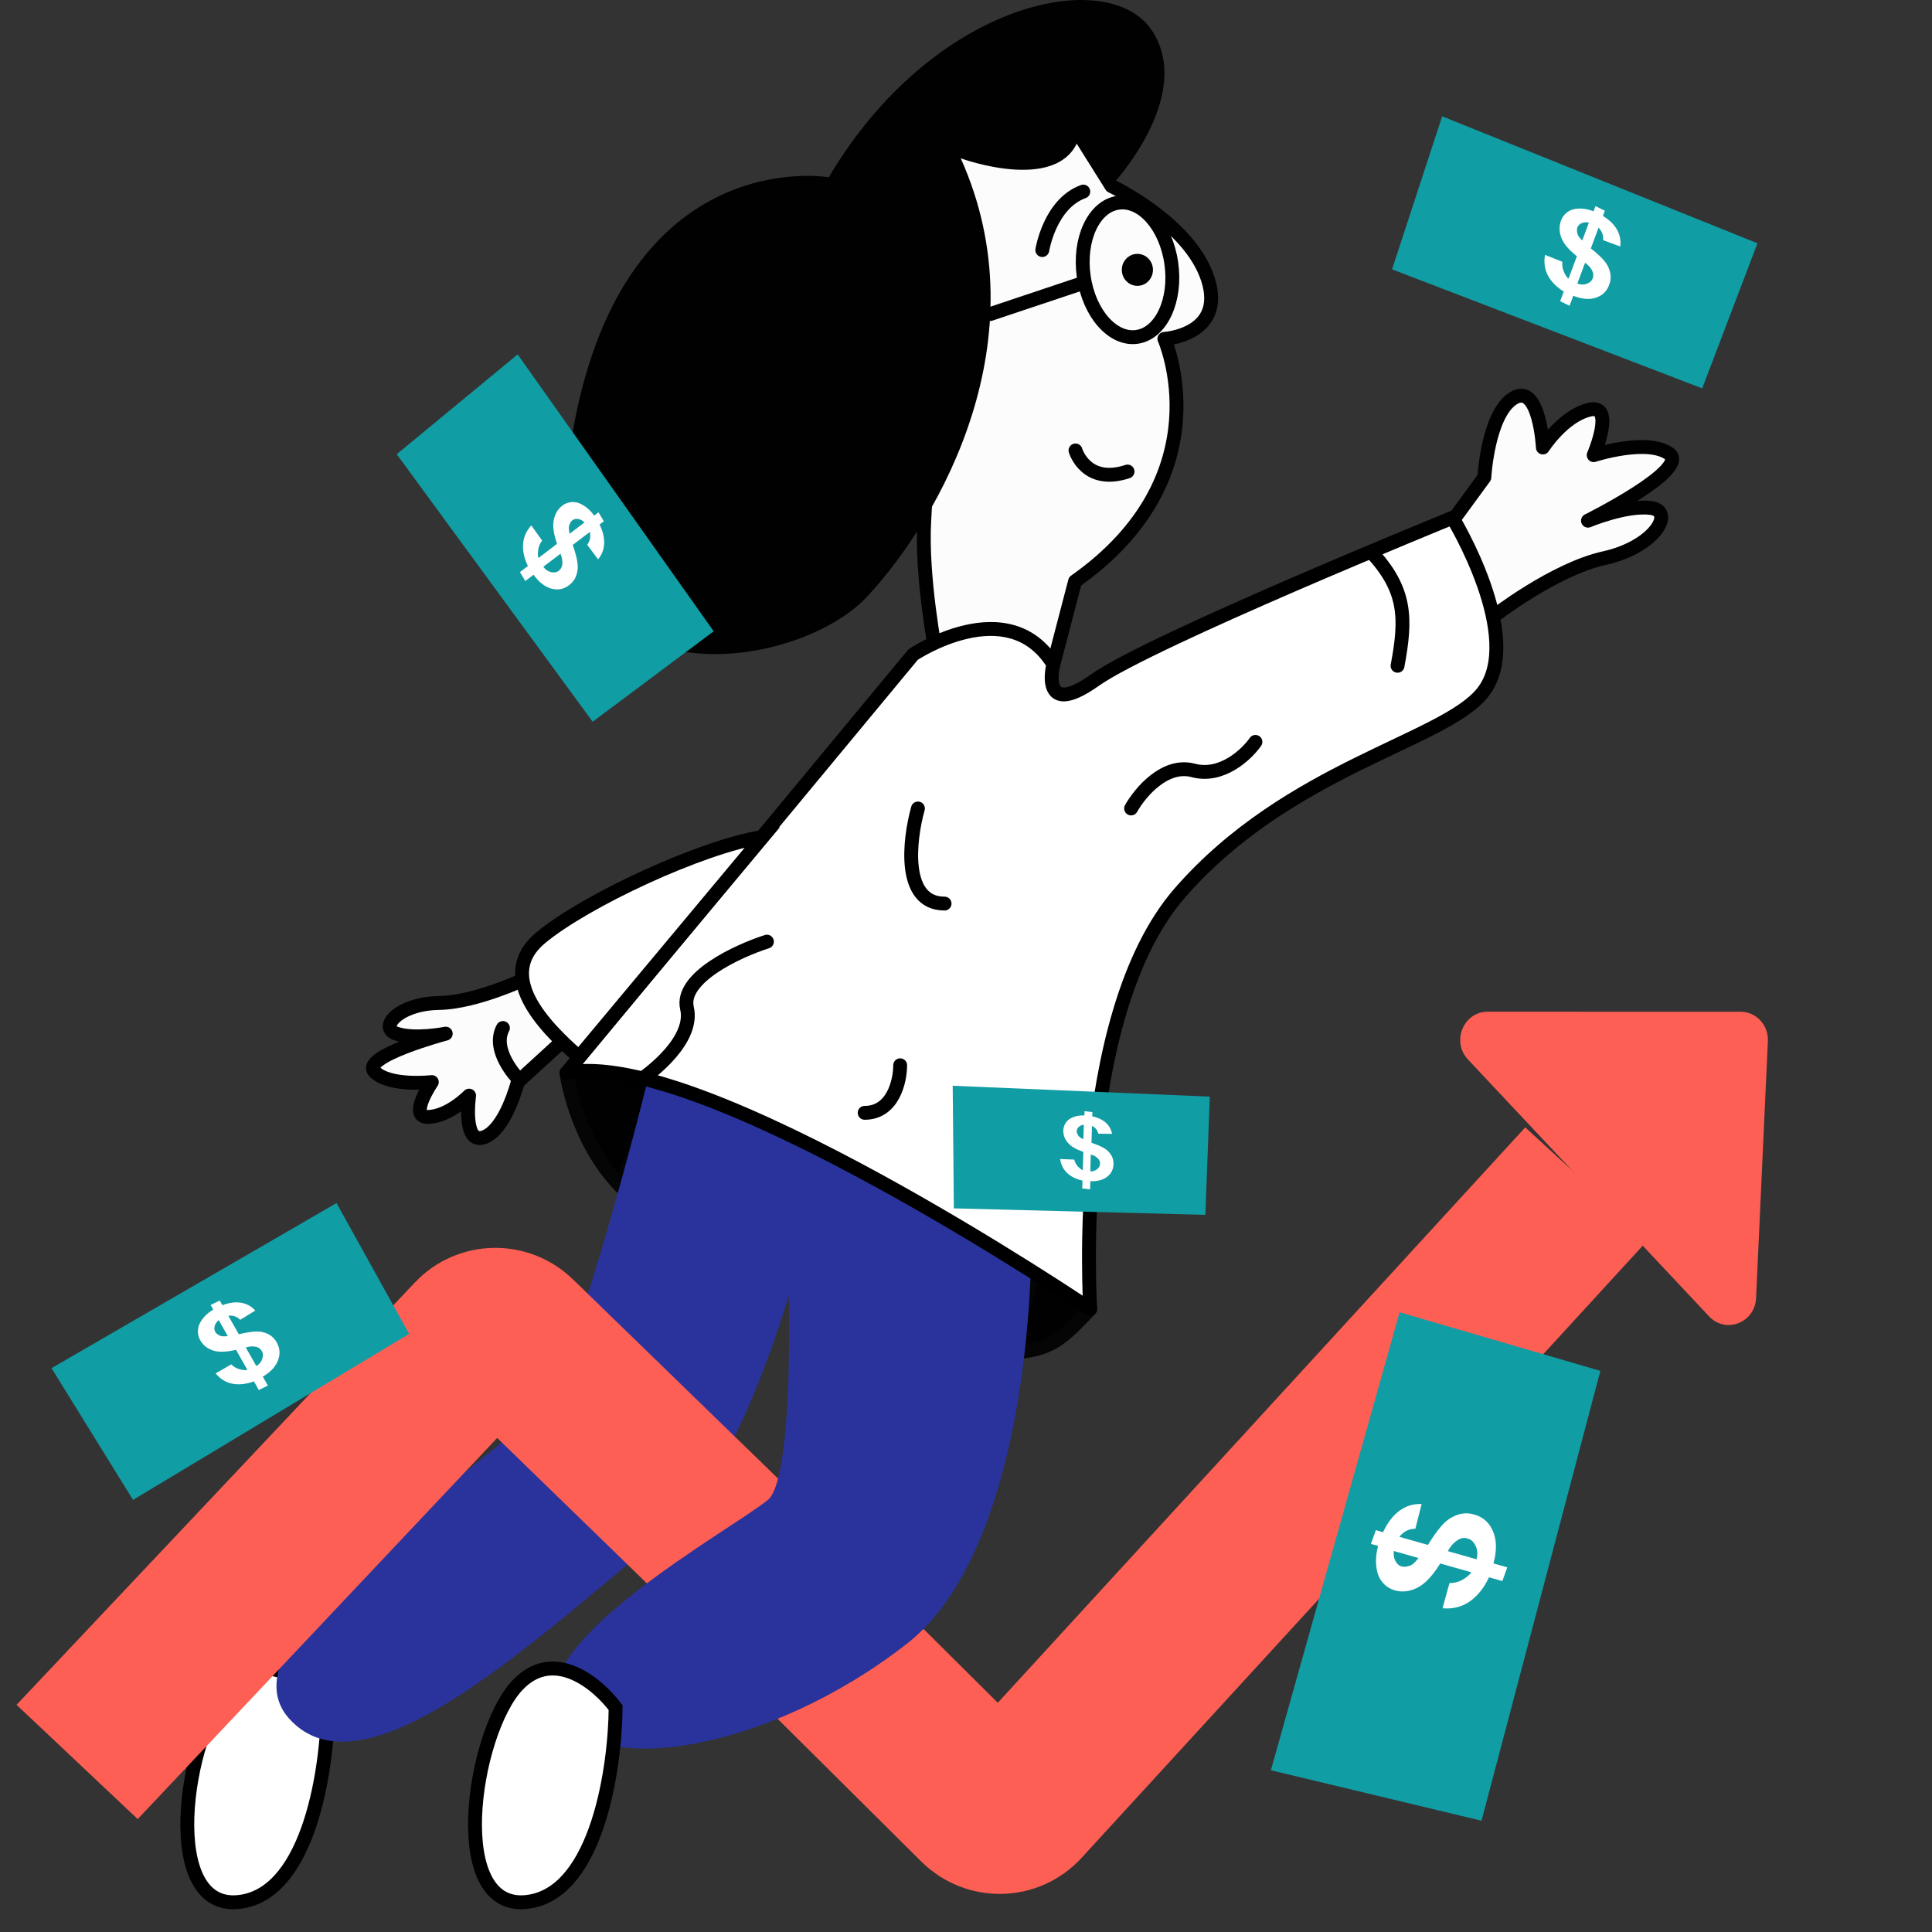 <svg width="65" height="65" viewBox="0 0 65 65" fill="none" xmlns="http://www.w3.org/2000/svg">
<rect x="0" y="0" width="65" height="65" fill="#333333" stroke="none"/>
<path d="M36.68 44.041C35.742 45.033 35.342 45.458 33.977 45.5L34.901 42.385L36.68 44.041Z" fill="#010101" stroke="#050505" stroke-width="0.467" stroke-linecap="round" stroke-linejoin="round"/>
<path d="M37.396 6.261C37.396 6.261 40.03 7.507 40.637 9.39C41.243 11.274 39.175 11.401 39.175 11.401C39.175 11.401 41.216 16.003 36.169 19.558L35.438 22.361C35.438 22.361 33.894 20.464 31.495 22.036C31.495 22.036 30.985 19.416 31.095 17.518L31.771 5.001L35.921 3.91L37.396 6.261Z" fill="#FCFCFC" stroke="#010101" stroke-width="0.467" stroke-linecap="round" stroke-linejoin="round"/>
<path d="M27.883 5.963C27.883 5.963 21.058 4.773 19.293 14.388C17.514 24.017 26.669 22.757 29.165 20.081C31.661 17.404 35.039 11.372 32.323 5.326C32.323 5.326 35.825 6.614 36.349 4.49L37.397 6.246C37.397 6.246 40.21 3.258 38.762 1.035C37.301 -1.188 31.385 0.044 27.883 5.963Z" fill="#010101"/>
<path d="M33.315 10.566L36.445 9.519" stroke="#010101" stroke-width="0.467" stroke-linecap="round" stroke-linejoin="round"/>
<path d="M38.256 11.333C39.069 11.211 39.585 10.102 39.407 8.856C39.23 7.61 38.426 6.699 37.612 6.822C36.799 6.944 36.283 8.053 36.461 9.299C36.638 10.545 37.442 11.456 38.256 11.333Z" fill="#FCFCFC" stroke="#010101" stroke-width="0.467" stroke-linecap="round" stroke-linejoin="round"/>
<path d="M19.058 36.098C19.058 36.098 19.348 38.338 20.879 39.91L22.367 36.225C22.367 36.225 19.706 35.277 19.058 36.098Z" fill="#010101" stroke="#050505" stroke-width="0.467" stroke-linecap="round" stroke-linejoin="round"/>
<path d="M38.266 9.617C38.556 9.617 38.79 9.376 38.79 9.079C38.79 8.782 38.556 8.541 38.266 8.541C37.977 8.541 37.742 8.782 37.742 9.079C37.742 9.376 37.977 9.617 38.266 9.617Z" fill="#010101"/>
<path d="M35.067 8.413C35.067 8.413 35.315 6.855 36.446 6.445L35.067 8.413Z" fill="#FCFCFC"/>
<path d="M35.067 8.413C35.067 8.413 35.315 6.855 36.446 6.445" stroke="#010101" stroke-width="0.467" stroke-linecap="round" stroke-linejoin="round"/>
<path d="M53.38 39.823L34.317 60.619C33.961 61.008 33.349 61.019 32.97 60.642L26.021 53.737" stroke="#FE5F55" stroke-width="5.603"/>
<path d="M50.229 20.752C50.229 20.752 52.281 19.151 53.98 18.777C55.678 18.402 56.372 17.193 55.536 17.089C54.7 16.984 53.426 17.518 53.426 17.518C53.426 17.518 56.9 15.786 56.152 15.26C55.403 14.734 53.618 15.313 53.618 15.313C53.618 15.313 54.363 13.574 53.476 13.783C52.588 13.992 51.909 15.055 51.909 15.055C51.909 15.055 51.794 12.869 50.926 13.392C50.057 13.915 49.939 16.062 49.939 16.062L48.227 18.402L50.216 20.755L50.229 20.752Z" fill="#FCFCFC" stroke="#010101" stroke-width="0.467" stroke-linecap="round" stroke-linejoin="round"/>
<path d="M8.152 63.974C10.419 63.593 11.017 59.468 11.032 57.454C10.444 56.66 8.961 55.398 7.734 56.692C6.201 58.31 5.319 64.45 8.152 63.974Z" fill="white" stroke="black" stroke-width="0.467"/>
<path d="M22.255 51.706C25.442 49.161 27.245 41.23 27.949 38.188L21.855 36.087C21.093 39.169 19.323 45.692 18.339 47.133C17.108 48.934 7.147 54.937 9.726 57.819C12.304 60.7 18.27 54.888 22.255 51.706Z" fill="#29339B"/>
<path d="M36.184 15.155C36.184 15.155 36.529 16.331 37.935 15.864L36.184 15.155Z" fill="#FCFCFC"/>
<path d="M36.184 15.155C36.184 15.155 36.529 16.331 37.935 15.864" stroke="#010101" stroke-width="0.467" stroke-linecap="round" stroke-linejoin="round"/>
<path d="M2.595 59.279L15.995 45.071C16.35 44.695 16.948 44.687 17.324 45.052L26.07 53.547" stroke="#FE5F55" stroke-width="5.603"/>
<path d="M30.502 55.31C34.216 52.419 34.835 44.213 34.68 40.472L26.161 37.699C26.594 40.647 26.872 49.629 25.832 50.466C24.532 51.512 17.598 55.31 18.805 57.593C20.011 59.876 25.86 58.925 30.502 55.31Z" fill="#29339B"/>
<path d="M19.057 36.097L30.723 22.021C30.723 22.021 33.908 19.883 35.438 22.347C35.438 22.347 34.956 24.216 36.831 22.885C38.706 21.554 48.869 17.419 48.869 17.419C48.869 17.419 51.351 21.483 49.875 23.31C48.565 24.938 43.353 25.845 39.699 30.036C36.045 34.228 36.679 44.041 36.679 44.041C36.679 44.041 23.539 35.162 19.057 36.097Z" fill="white"/>
<path d="M19.057 36.097L18.878 35.948C18.814 36.024 18.806 36.132 18.857 36.217C18.909 36.302 19.008 36.346 19.105 36.325L19.057 36.097ZM30.723 22.021L30.593 21.828C30.574 21.84 30.557 21.855 30.543 21.872L30.723 22.021ZM35.438 22.347L35.664 22.405C35.68 22.344 35.67 22.278 35.637 22.224L35.438 22.347ZM48.869 17.419L49.068 17.297C49.008 17.2 48.887 17.16 48.781 17.203L48.869 17.419ZM49.875 23.31L49.694 23.163L49.693 23.164L49.875 23.31ZM36.679 44.041L36.549 44.234C36.623 44.284 36.718 44.288 36.795 44.243C36.873 44.199 36.918 44.114 36.912 44.026L36.679 44.041ZM19.237 36.246L30.902 22.17L30.543 21.872L18.878 35.948L19.237 36.246ZM30.723 22.021C30.853 22.215 30.853 22.215 30.853 22.215C30.853 22.215 30.853 22.215 30.853 22.215C30.853 22.215 30.853 22.215 30.853 22.215C30.853 22.215 30.853 22.215 30.854 22.214C30.855 22.214 30.857 22.212 30.86 22.211C30.865 22.207 30.873 22.202 30.884 22.195C30.906 22.181 30.939 22.16 30.982 22.135C31.068 22.084 31.194 22.012 31.349 21.934C31.661 21.777 32.089 21.596 32.559 21.488C33.029 21.38 33.529 21.349 33.992 21.481C34.449 21.611 34.888 21.903 35.24 22.47L35.637 22.224C35.224 21.559 34.691 21.194 34.12 21.032C33.555 20.872 32.971 20.914 32.454 21.033C31.936 21.151 31.472 21.35 31.14 21.517C30.973 21.601 30.837 21.678 30.743 21.734C30.696 21.762 30.659 21.785 30.634 21.801C30.621 21.809 30.611 21.815 30.604 21.82C30.601 21.822 30.598 21.824 30.596 21.825C30.595 21.826 30.594 21.826 30.594 21.827C30.593 21.827 30.593 21.827 30.593 21.827C30.593 21.827 30.593 21.827 30.593 21.827C30.593 21.827 30.593 21.828 30.723 22.021ZM35.438 22.347C35.212 22.289 35.212 22.289 35.212 22.289C35.212 22.289 35.212 22.289 35.212 22.289C35.212 22.289 35.212 22.289 35.212 22.29C35.212 22.29 35.212 22.291 35.212 22.291C35.211 22.293 35.211 22.295 35.21 22.297C35.209 22.301 35.208 22.308 35.206 22.315C35.202 22.331 35.197 22.353 35.192 22.38C35.182 22.433 35.169 22.508 35.16 22.594C35.143 22.757 35.136 22.994 35.213 23.198C35.253 23.304 35.321 23.412 35.432 23.491C35.545 23.571 35.683 23.604 35.835 23.596C36.123 23.58 36.49 23.413 36.966 23.076L36.696 22.695C36.234 23.023 35.959 23.121 35.81 23.13C35.743 23.133 35.714 23.118 35.701 23.109C35.685 23.098 35.667 23.077 35.65 23.033C35.613 22.935 35.609 22.788 35.624 22.642C35.632 22.574 35.642 22.513 35.65 22.47C35.655 22.448 35.658 22.431 35.661 22.42C35.662 22.415 35.663 22.41 35.664 22.408C35.664 22.407 35.664 22.406 35.664 22.405C35.664 22.405 35.664 22.405 35.664 22.405C35.664 22.405 35.664 22.405 35.664 22.405C35.664 22.405 35.664 22.405 35.664 22.405C35.664 22.405 35.664 22.405 35.438 22.347ZM36.966 23.076C37.415 22.757 38.383 22.257 39.603 21.681C40.816 21.107 42.259 20.467 43.646 19.867C45.032 19.268 46.36 18.71 47.341 18.302C47.832 18.098 48.236 17.931 48.517 17.815C48.658 17.758 48.768 17.713 48.842 17.682C48.88 17.667 48.908 17.655 48.928 17.647C48.937 17.643 48.944 17.64 48.949 17.638C48.952 17.637 48.953 17.637 48.955 17.636C48.955 17.636 48.956 17.636 48.956 17.636C48.956 17.636 48.956 17.636 48.956 17.636C48.956 17.635 48.957 17.635 48.869 17.419C48.781 17.203 48.781 17.203 48.781 17.203C48.78 17.203 48.78 17.203 48.78 17.203C48.78 17.203 48.779 17.203 48.779 17.204C48.778 17.204 48.776 17.205 48.773 17.206C48.768 17.208 48.761 17.211 48.751 17.215C48.732 17.223 48.703 17.235 48.666 17.25C48.591 17.28 48.48 17.326 48.34 17.384C48.058 17.499 47.653 17.666 47.162 17.87C46.179 18.279 44.849 18.838 43.46 19.439C42.072 20.039 40.623 20.682 39.403 21.258C38.191 21.831 37.184 22.348 36.696 22.695L36.966 23.076ZM48.869 17.419C48.669 17.541 48.669 17.541 48.669 17.541C48.669 17.541 48.669 17.541 48.669 17.541C48.669 17.541 48.669 17.541 48.67 17.541C48.67 17.542 48.67 17.542 48.671 17.543C48.672 17.545 48.673 17.547 48.675 17.551C48.68 17.558 48.686 17.569 48.695 17.584C48.712 17.613 48.737 17.656 48.769 17.712C48.833 17.825 48.922 17.988 49.026 18.189C49.232 18.593 49.491 19.148 49.705 19.757C49.919 20.368 50.083 21.022 50.107 21.628C50.131 22.234 50.014 22.767 49.694 23.163L50.057 23.457C50.474 22.94 50.6 22.279 50.574 21.61C50.547 20.939 50.367 20.236 50.145 19.602C49.923 18.967 49.654 18.392 49.441 17.976C49.335 17.768 49.242 17.599 49.175 17.482C49.142 17.424 49.116 17.378 49.097 17.347C49.088 17.331 49.081 17.319 49.076 17.311C49.073 17.307 49.071 17.303 49.07 17.301C49.069 17.3 49.069 17.299 49.069 17.299C49.068 17.298 49.068 17.298 49.068 17.298C49.068 17.298 49.068 17.298 49.068 17.298C49.068 17.298 49.068 17.297 48.869 17.419ZM49.693 23.164C49.4 23.529 48.869 23.872 48.139 24.251C47.407 24.631 46.54 25.018 45.562 25.503C43.63 26.461 41.38 27.752 39.523 29.883L39.875 30.189C41.672 28.129 43.855 26.871 45.77 25.921C46.716 25.452 47.625 25.044 48.354 24.666C49.084 24.286 49.696 23.905 50.057 23.456L49.693 23.164ZM39.523 29.883C37.644 32.038 36.885 35.606 36.587 38.587C36.437 40.086 36.401 41.451 36.404 42.443C36.405 42.938 36.416 43.341 36.426 43.62C36.431 43.759 36.436 43.867 36.44 43.941C36.442 43.978 36.444 44.007 36.445 44.026C36.445 44.036 36.446 44.043 36.446 44.048C36.446 44.05 36.446 44.052 36.446 44.054C36.446 44.054 36.446 44.055 36.446 44.055C36.446 44.055 36.446 44.056 36.446 44.056C36.446 44.056 36.446 44.056 36.679 44.041C36.912 44.026 36.912 44.026 36.912 44.026C36.912 44.026 36.912 44.026 36.912 44.025C36.912 44.025 36.912 44.025 36.912 44.024C36.912 44.023 36.912 44.022 36.912 44.019C36.912 44.015 36.911 44.008 36.911 43.999C36.91 43.981 36.908 43.953 36.906 43.917C36.903 43.846 36.898 43.739 36.892 43.602C36.882 43.328 36.872 42.931 36.871 42.441C36.868 41.462 36.903 40.112 37.051 38.633C37.349 35.66 38.1 32.225 39.875 30.189L39.523 29.883ZM36.679 44.041C36.81 43.847 36.81 43.847 36.81 43.847C36.81 43.847 36.81 43.847 36.809 43.847C36.809 43.846 36.808 43.846 36.807 43.846C36.806 43.844 36.803 43.843 36.8 43.841C36.794 43.836 36.784 43.83 36.772 43.821C36.746 43.804 36.709 43.779 36.66 43.747C36.562 43.682 36.418 43.587 36.234 43.466C35.865 43.224 35.333 42.88 34.68 42.47C33.376 41.651 31.589 40.568 29.661 39.513C27.734 38.46 25.66 37.432 23.784 36.725C22.845 36.372 21.951 36.097 21.146 35.941C20.343 35.785 19.613 35.742 19.01 35.868L19.105 36.325C19.622 36.218 20.283 36.248 21.057 36.399C21.828 36.549 22.695 36.815 23.619 37.162C25.467 37.858 27.518 38.874 29.437 39.923C31.354 40.971 33.133 42.05 34.432 42.866C35.081 43.274 35.611 43.616 35.978 43.856C36.162 43.977 36.304 44.071 36.401 44.136C36.45 44.168 36.487 44.193 36.511 44.209C36.524 44.217 36.533 44.224 36.539 44.228C36.542 44.23 36.545 44.232 36.546 44.233C36.547 44.233 36.548 44.233 36.548 44.234C36.548 44.234 36.548 44.234 36.548 44.234C36.549 44.234 36.549 44.234 36.679 44.041Z" fill="black"/>
<path d="M17.888 32.832C17.888 32.832 16.101 33.723 14.762 33.745C13.422 33.766 12.72 34.57 13.337 34.776C13.954 34.983 14.996 34.776 14.996 34.776C14.996 34.776 12.114 35.547 12.603 36.058C13.103 36.568 14.528 36.405 14.528 36.405C14.528 36.405 13.709 37.6 14.411 37.578C15.113 37.556 15.782 36.861 15.782 36.861C15.782 36.861 15.549 38.523 16.282 38.262C17.016 38.002 17.42 36.405 17.42 36.405L19.057 34.907L17.888 32.832Z" fill="#FCFCFC" stroke="#010101" stroke-width="0.467" stroke-miterlimit="10" stroke-linecap="round" stroke-linejoin="round"/>
<path d="M17.832 63.974C20.099 63.593 20.697 59.468 20.712 57.454C20.123 56.66 18.64 55.398 17.414 56.692C15.881 58.31 14.998 64.45 17.832 63.974Z" fill="white" stroke="black" stroke-width="0.467"/>
<path d="M58.56 34.039C59.085 34.039 59.503 34.49 59.478 35.03L59.081 43.673C59.043 44.503 58.061 44.885 57.501 44.289L49.388 35.645C48.823 35.044 49.238 34.038 50.05 34.038L58.56 34.039Z" fill="#FE5F55"/>
<path d="M19.48 35.561L25.662 28.157C23.601 28.483 19.702 30.294 18.19 31.551C16.678 32.809 18.22 34.468 19.48 35.561Z" fill="white" stroke="black" stroke-width="0.467"/>
<path d="M17.406 36.262C17.406 36.262 16.518 35.337 16.92 34.586L17.406 36.262Z" fill="#FCFCFC"/>
<path d="M17.406 36.262C17.406 36.262 16.518 35.337 16.92 34.586" stroke="#010101" stroke-width="0.467" stroke-linecap="round" stroke-linejoin="round"/>
<path d="M46.834 9.062L48.52 3.914L59.128 8.185L57.269 13.066L46.834 9.062Z" fill="#119DA4"/>
<path d="M52.775 9.366L53.052 8.621C52.789 8.409 52.613 8.213 52.533 8.009C52.454 7.805 52.449 7.609 52.518 7.423C52.587 7.237 52.73 7.102 52.922 7.045C53.127 6.994 53.355 7.01 53.613 7.109L53.678 6.935L53.993 7.09L53.928 7.265C54.156 7.404 54.314 7.564 54.407 7.734C54.499 7.903 54.539 8.088 54.51 8.293L53.936 8.08C53.949 7.921 53.904 7.789 53.781 7.66L53.522 8.358C53.847 8.614 54.049 8.823 54.119 9.009C54.203 9.202 54.213 9.385 54.139 9.583C54.057 9.804 53.914 9.94 53.7 10.013C53.486 10.087 53.228 10.07 52.931 9.951L52.806 10.289L52.49 10.133L52.611 9.808C52.37 9.662 52.19 9.477 52.08 9.271C51.97 9.066 51.934 8.828 51.981 8.576L52.563 8.807C52.555 8.913 52.564 9.014 52.604 9.116C52.644 9.218 52.692 9.297 52.758 9.371L52.775 9.366ZM53.471 7.493C53.37 7.471 53.291 7.474 53.217 7.506C53.143 7.538 53.095 7.584 53.069 7.653C53.048 7.712 53.052 7.783 53.07 7.86C53.088 7.938 53.154 8.011 53.233 8.092L53.462 7.475L53.471 7.493ZM53.082 9.544C53.191 9.584 53.301 9.583 53.392 9.545C53.484 9.508 53.549 9.458 53.584 9.365C53.614 9.283 53.614 9.2 53.569 9.11C53.525 9.019 53.451 8.928 53.328 8.84L53.069 9.538L53.082 9.544Z" fill="white"/>
<path d="M32.091 40.654L32.053 36.529L40.703 36.895L40.553 40.872L32.091 40.654Z" fill="#119DA4"/>
<path d="M36.43 39.359L36.448 38.755C36.207 38.67 36.034 38.573 35.927 38.447C35.82 38.321 35.769 38.182 35.774 38.031C35.778 37.88 35.848 37.745 35.972 37.656C36.107 37.568 36.274 37.521 36.484 37.526L36.488 37.385L36.752 37.416L36.748 37.557C36.945 37.6 37.097 37.675 37.205 37.773C37.312 37.871 37.386 37.993 37.415 38.148L36.951 38.141C36.922 38.024 36.858 37.94 36.738 37.879L36.722 38.446C37.017 38.547 37.212 38.646 37.308 38.761C37.415 38.878 37.467 39.008 37.462 39.168C37.456 39.348 37.386 39.482 37.251 39.589C37.115 39.696 36.926 39.75 36.683 39.74L36.675 40.014L36.411 39.983L36.419 39.718C36.211 39.675 36.037 39.588 35.908 39.469C35.779 39.349 35.695 39.188 35.668 38.995L36.142 39.013C36.162 39.091 36.193 39.161 36.246 39.224C36.3 39.287 36.353 39.331 36.419 39.368L36.43 39.359ZM36.475 37.838C36.397 37.848 36.341 37.87 36.296 37.912C36.251 37.954 36.227 37.999 36.225 38.055C36.224 38.103 36.245 38.153 36.276 38.204C36.308 38.255 36.373 38.291 36.449 38.328L36.464 37.828L36.475 37.838ZM36.693 39.409C36.781 39.41 36.859 39.382 36.916 39.331C36.973 39.281 37.008 39.228 37.01 39.153C37.012 39.087 36.991 39.027 36.938 38.974C36.884 38.92 36.808 38.873 36.699 38.841L36.682 39.408L36.693 39.409Z" fill="white"/>
<path d="M49.844 61.256L42.757 59.558L47.088 44.149L53.842 46.122L49.844 61.256Z" fill="#119DA4"/>
<path d="M49.484 52.893L48.455 52.602C48.206 52.998 47.966 53.269 47.704 53.407C47.442 53.545 47.182 53.578 46.925 53.505C46.668 53.432 46.468 53.248 46.367 52.987C46.274 52.706 46.265 52.386 46.365 52.011L46.123 51.943L46.29 51.481L46.531 51.55C46.688 51.212 46.881 50.97 47.095 50.819C47.309 50.667 47.551 50.587 47.829 50.602L47.618 51.433C47.404 51.436 47.234 51.515 47.078 51.704L48.042 51.977C48.342 51.489 48.595 51.179 48.834 51.056C49.081 50.914 49.324 50.877 49.597 50.954C49.903 51.041 50.103 51.224 50.228 51.514C50.354 51.804 50.365 52.167 50.245 52.6L50.711 52.732L50.545 53.193L50.095 53.066C49.931 53.422 49.707 53.698 49.447 53.879C49.187 54.06 48.875 54.141 48.532 54.108L48.766 53.263C48.908 53.26 49.042 53.234 49.173 53.166C49.304 53.097 49.403 53.019 49.493 52.917L49.484 52.893ZM46.895 52.161C46.879 52.305 46.892 52.415 46.945 52.514C46.998 52.614 47.064 52.675 47.161 52.703C47.241 52.725 47.335 52.709 47.437 52.675C47.538 52.64 47.627 52.538 47.724 52.417L46.872 52.176L46.895 52.161ZM49.682 52.441C49.721 52.282 49.706 52.129 49.644 52.006C49.582 51.883 49.506 51.797 49.378 51.761C49.265 51.729 49.155 51.74 49.04 51.814C48.925 51.887 48.812 52.004 48.711 52.187L49.675 52.46L49.682 52.441Z" fill="white"/>
<path d="M4.476 50.462L1.733 46.03L11.322 40.476L13.765 44.877L4.476 50.462Z" fill="#119DA4"/>
<path d="M8.318 46.078L7.941 45.413C7.625 45.486 7.375 45.501 7.177 45.438C6.979 45.375 6.832 45.26 6.738 45.094C6.644 44.927 6.632 44.734 6.707 44.552C6.795 44.364 6.945 44.198 7.175 44.06L7.087 43.904L7.393 43.756L7.481 43.912C7.722 43.822 7.936 43.798 8.116 43.83C8.296 43.862 8.456 43.944 8.588 44.092L8.083 44.403C7.974 44.297 7.851 44.25 7.681 44.266L8.035 44.89C8.42 44.797 8.696 44.769 8.875 44.828C9.067 44.881 9.208 44.985 9.308 45.162C9.42 45.36 9.432 45.553 9.355 45.762C9.279 45.971 9.11 46.159 8.841 46.315L9.012 46.617L8.707 46.765L8.542 46.474C8.288 46.57 8.043 46.596 7.825 46.555C7.608 46.515 7.412 46.398 7.256 46.208L7.78 45.902C7.852 45.972 7.932 46.027 8.031 46.058C8.13 46.09 8.217 46.101 8.311 46.095L8.318 46.078ZM7.37 44.404C7.292 44.468 7.246 44.53 7.225 44.606C7.203 44.683 7.207 44.747 7.243 44.81C7.272 44.862 7.327 44.901 7.395 44.935C7.462 44.968 7.556 44.963 7.663 44.951L7.351 44.399L7.37 44.404ZM8.635 45.951C8.731 45.892 8.797 45.807 8.825 45.714C8.853 45.62 8.856 45.539 8.809 45.456C8.768 45.383 8.707 45.333 8.614 45.312C8.521 45.291 8.408 45.292 8.269 45.333L8.623 45.958L8.635 45.951Z" fill="white"/>
<path d="M13.348 15.281L17.416 11.924L24.011 21.239L19.939 24.282L13.348 15.281Z" fill="#119DA4"/>
<path d="M18.126 18.765L18.741 18.297C18.632 17.978 18.588 17.72 18.628 17.507C18.668 17.294 18.765 17.129 18.918 17.012C19.072 16.895 19.262 16.861 19.451 16.918C19.647 16.988 19.828 17.124 19.991 17.347L20.135 17.237L20.316 17.538L20.172 17.647C20.289 17.887 20.337 18.106 20.326 18.297C20.315 18.488 20.253 18.663 20.122 18.818L19.756 18.329C19.849 18.204 19.88 18.07 19.845 17.896L19.268 18.334C19.405 18.723 19.465 19.007 19.427 19.2C19.397 19.406 19.309 19.563 19.146 19.687C18.963 19.826 18.774 19.861 18.558 19.806C18.343 19.751 18.137 19.596 17.952 19.336L17.673 19.548L17.492 19.248L17.761 19.043C17.636 18.791 17.583 18.539 17.598 18.309C17.613 18.078 17.706 17.861 17.875 17.677L18.239 18.186C18.177 18.27 18.133 18.358 18.113 18.465C18.093 18.571 18.092 18.663 18.109 18.76L18.126 18.765ZM19.673 17.588C19.601 17.515 19.535 17.475 19.456 17.461C19.378 17.448 19.315 17.459 19.257 17.503C19.209 17.54 19.176 17.601 19.151 17.675C19.125 17.749 19.142 17.846 19.166 17.956L19.675 17.569L19.673 17.588ZM18.288 19.08C18.358 19.173 18.45 19.231 18.545 19.25C18.64 19.268 18.721 19.262 18.798 19.204C18.865 19.153 18.908 19.084 18.918 18.985C18.928 18.886 18.914 18.769 18.857 18.629L18.281 19.067L18.288 19.08Z" fill="white"/>
<path d="M42.238 24.96C41.939 25.387 41.102 26.176 40.146 25.92C39.19 25.664 38.353 26.667 38.054 27.2M30.883 27.2C30.584 28.267 30.345 30.4 31.779 30.4M30.285 35.84C30.285 36.373 30.046 37.44 29.09 37.44M25.803 31.68C24.806 32 22.874 32.896 23.113 33.92C23.352 34.944 22.017 36.053 21.32 36.48M47.019 22.4C47.318 20.8 47.318 19.84 46.123 18.56" stroke="black" stroke-width="0.466" stroke-linecap="round"/>
</svg>
